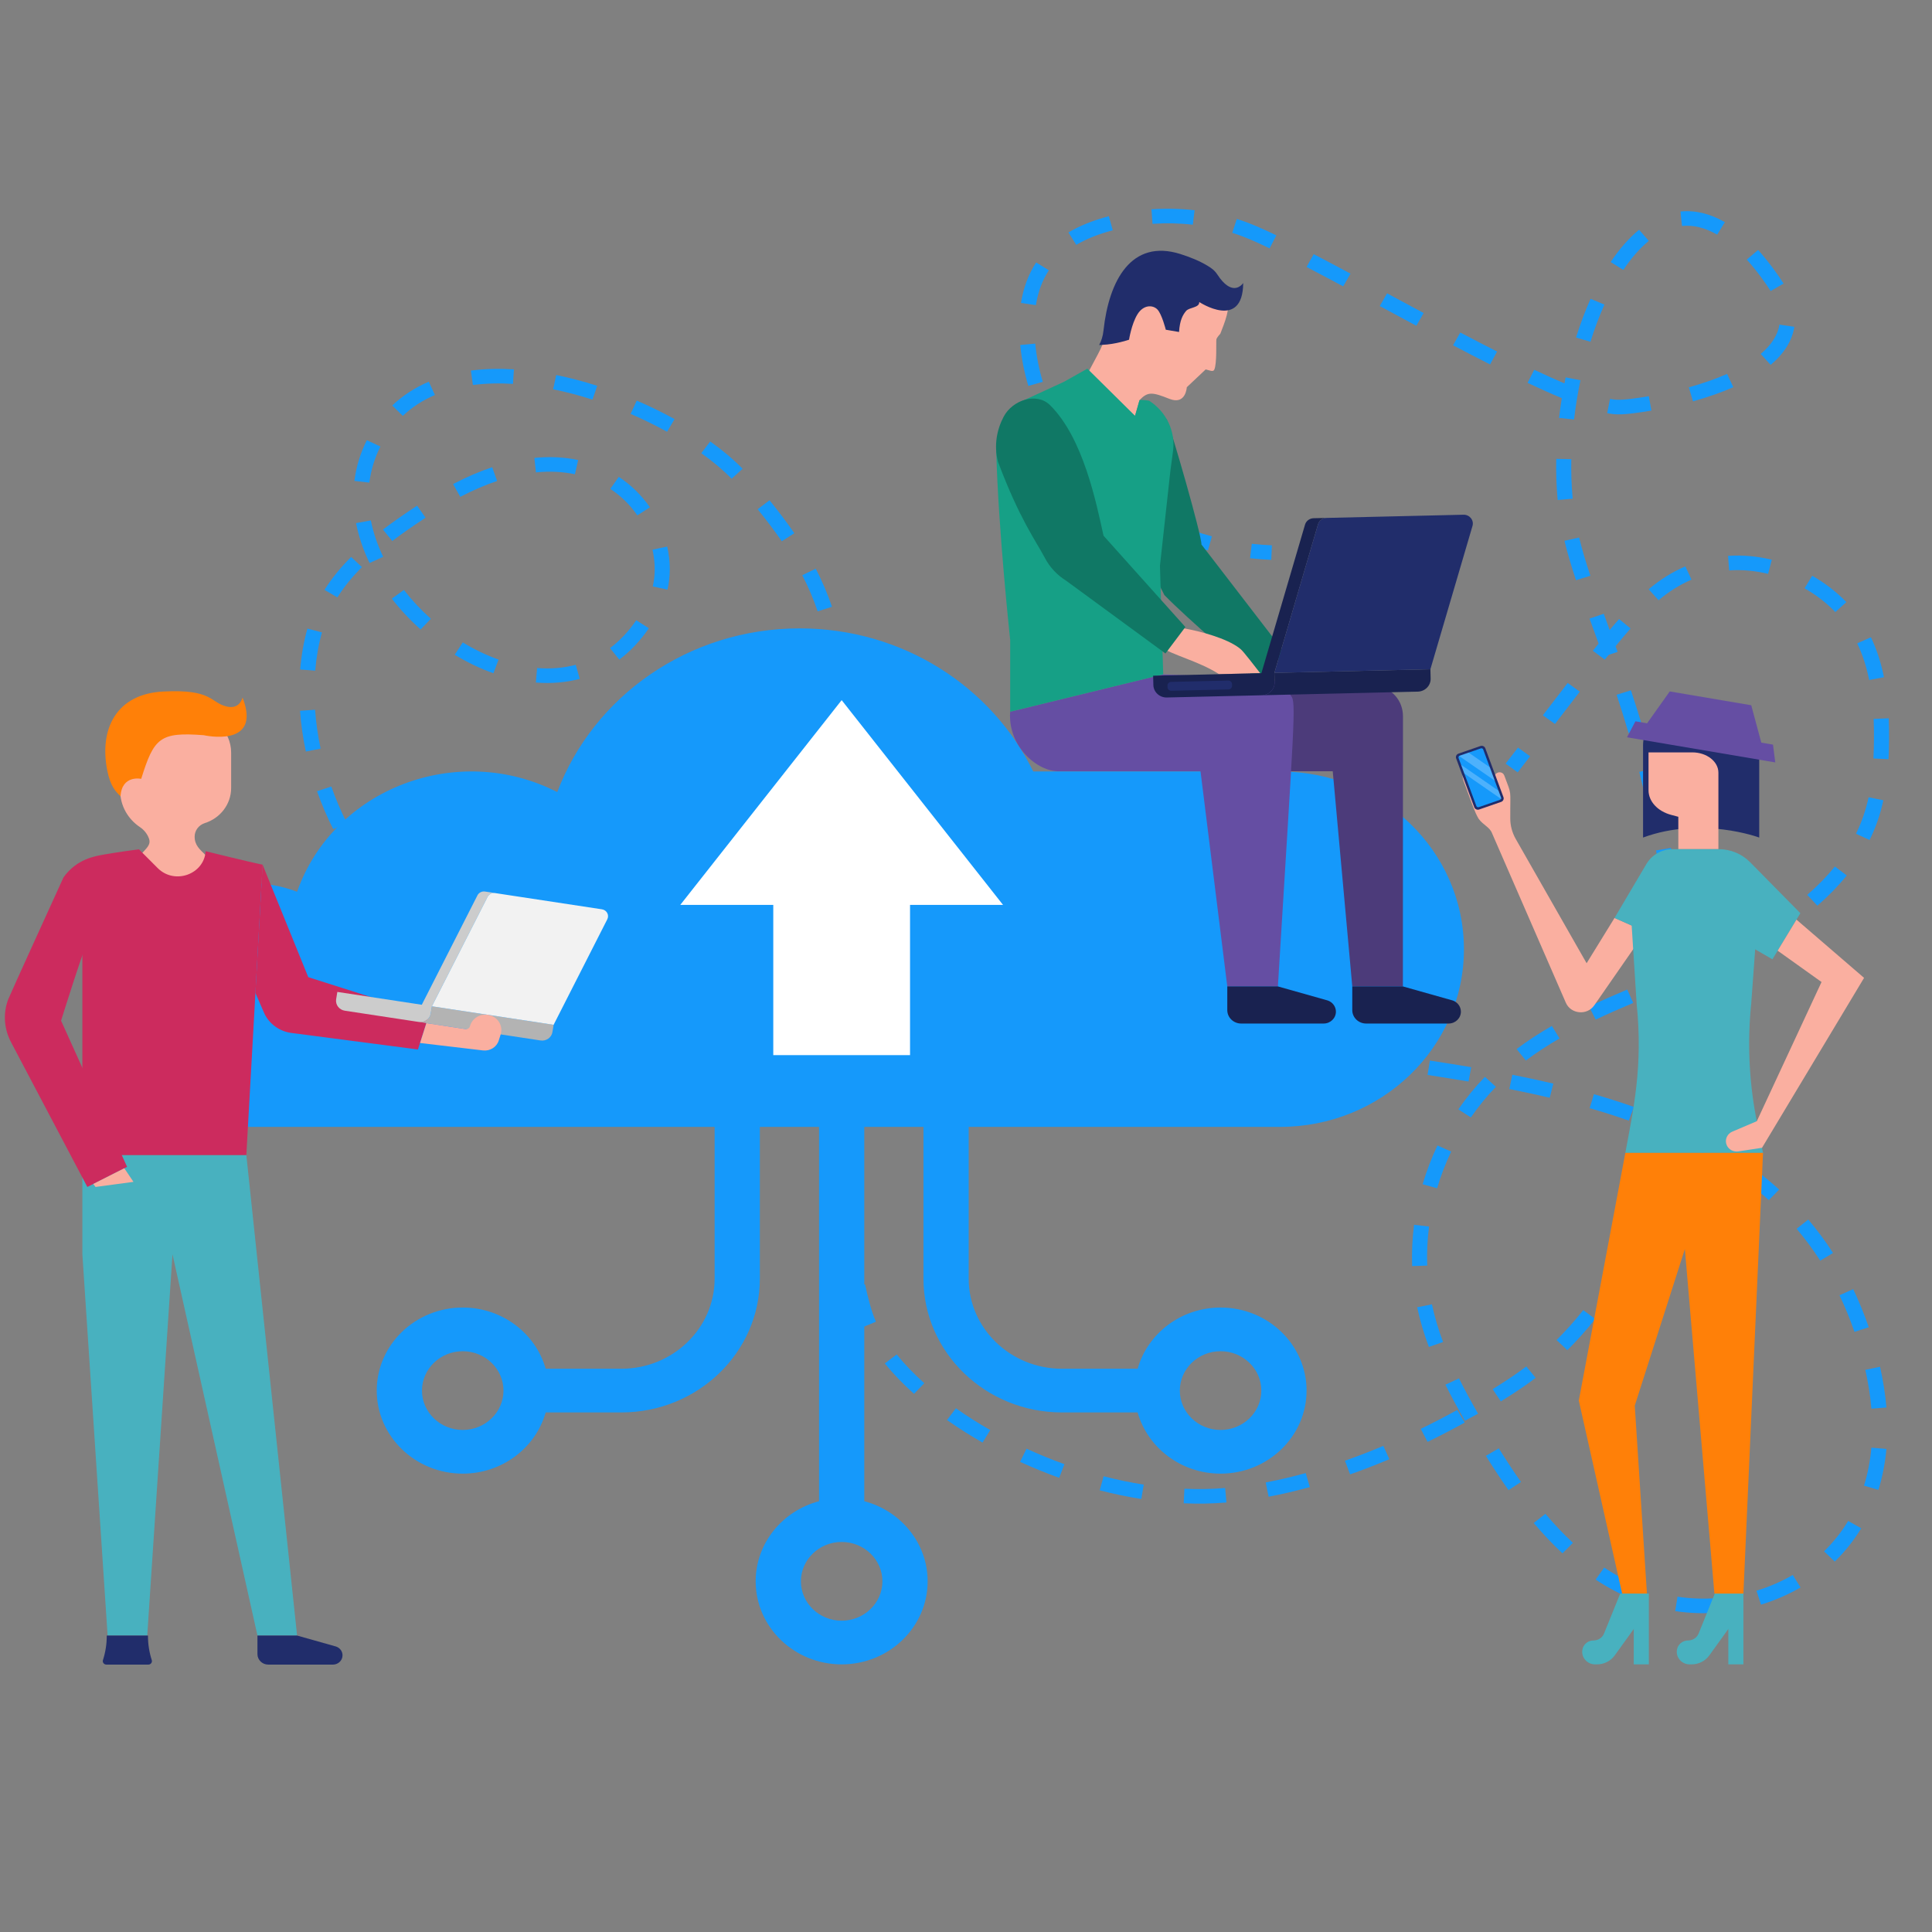 <?xml version="1.0" encoding="UTF-8" standalone="no"?><!DOCTYPE svg PUBLIC "-//W3C//DTD SVG 1.1//EN" "http://www.w3.org/Graphics/SVG/1.1/DTD/svg11.dtd"><svg width="100%" height="100%" viewBox="0 0 5000 5000" version="1.1" xmlns="http://www.w3.org/2000/svg" xmlns:xlink="http://www.w3.org/1999/xlink" xml:space="preserve" xmlns:serif="http://www.serif.com/" style="fill-rule:evenodd;clip-rule:evenodd;stroke-linejoin:round;stroke-miterlimit:2;"><rect x="0" y="0" width="5000" height="5000" fill="#808080" stroke="none"/><g id="cloud"><g><g><path d="M3158.854,3383.88c-102.446,0 -188.893,67.239 -214.663,158.409l-195.878,0c-133.075,0 -241.345,-104.574 -241.345,-233.116l0,-865.424l-117.07,0l0,865.424c0,190.891 160.786,346.195 358.415,346.195l195.878,0c25.77,91.17 112.217,158.404 214.663,158.404c122.704,0 222.531,-96.423 222.531,-214.944c0,-118.525 -99.822,-214.948 -222.531,-214.948Zm0,316.814c-58.15,0 -105.461,-45.698 -105.461,-101.865c0,-56.172 47.311,-101.87 105.461,-101.87c58.15,0 105.461,45.698 105.461,101.87c0,56.167 -47.311,101.865 -105.461,101.865Z" style="fill:#1599fb;fill-rule:nonzero;"/><path d="M1966.49,2443.748l-117.07,0l0,865.424c0,128.537 -108.265,233.116 -241.34,233.116l-195.873,0c-25.77,-91.174 -112.217,-158.409 -214.667,-158.409c-122.704,0 -222.531,96.428 -222.531,214.948c0,118.521 99.827,214.944 222.531,214.944c102.446,0 188.897,-67.235 214.667,-158.404l195.873,0c197.629,0 358.41,-155.304 358.41,-346.195l0,-865.424Zm-768.95,1256.945c-58.15,0 -105.461,-45.698 -105.461,-101.865c0,-56.172 47.311,-101.87 105.461,-101.87c58.155,0 105.465,45.698 105.465,101.87c0,56.167 -47.311,101.865 -105.465,101.865Z" style="fill:#1599fb;fill-rule:nonzero;"/><path d="M2236.732,3885.101l0,-1473.368l-117.07,0l0,1473.368c-94.388,24.891 -163.996,108.391 -163.996,207.344c0,118.521 99.827,214.944 222.531,214.944c122.704,0 222.531,-96.423 222.531,-214.944c0,-98.953 -69.603,-182.452 -163.996,-207.344Zm-58.535,309.209c-58.15,0 -105.461,-45.698 -105.461,-101.865c0,-56.167 47.311,-101.865 105.461,-101.865c58.15,0 105.461,45.698 105.461,101.865c0,56.167 -47.311,101.865 -105.461,101.865Z" style="fill:#1599fb;fill-rule:nonzero;"/></g><path d="M3312.494,1996.578l-638.49,0c-106.826,-218.859 -337.269,-370.337 -604.379,-370.337c-288.305,0 -533.932,176.455 -627.461,423.649c-256.51,-131.317 -578.302,-11.063 -673.367,257.98c-213.272,-81.242 -446.003,70.721 -446.003,293.336c0,174.085 146.103,315.207 326.333,315.207l2663.368,0c262.544,0 476.148,-205.502 476.148,-459.915c-0,-254.008 -213.18,-459.919 -476.148,-459.919Z" style="fill:#1599fb;fill-rule:nonzero;"/><g><g><g><path d="M3290.026,1448.91c-18.317,-0.759 -36.789,-2.167 -54.906,-4.198l4.497,-37.443c17.175,1.922 34.702,3.265 52.077,3.986l-1.668,37.655Z" style="fill:#1599fb;fill-rule:nonzero;"/></g><g><path d="M3063.442,3890.515l1.78,-37.655c35.609,1.574 69.13,1.032 105.461,-1.951l3.307,37.556c-38.633,3.166 -73.735,3.666 -110.548,2.05Zm-109.724,-11.148c-35.472,-5.56 -71.701,-13.103 -107.665,-22.432l10.117,-36.407c34.697,8.999 69.618,16.274 103.797,21.631l-6.249,37.208Zm329.43,-5.857l-7.478,-36.996c33.502,-6.323 68.325,-14.455 103.505,-24.185l10.736,36.237c-36.248,10.026 -72.164,18.413 -106.763,24.943Zm-541.942,-48.93c-34.102,-12.217 -68.169,-26.116 -101.261,-41.316l16.761,-34.041c32.053,14.719 65.047,28.185 98.066,40.016l-13.565,35.342Zm752.868,-8.83l-13.375,-35.412c32.633,-11.496 66.057,-24.439 99.329,-38.447l15.595,34.555c-33.999,14.323 -68.169,27.539 -101.549,39.304Zm-951.219,-82.326c-32.145,-18.347 -63.096,-38.004 -91.998,-58.419l23.038,-30.423c27.877,19.695 57.759,38.668 88.817,56.398l-19.858,32.444Zm1151.672,-1.861l-17.551,-33.664c31.643,-15.398 63.408,-31.879 94.407,-48.991l19.37,32.722c-31.594,17.447 -63.974,34.249 -96.227,49.934Zm189.6,-104.701l-21.141,-31.686c46.101,-28.694 68.549,-44.751 87.037,-58.876l24.219,29.556c-19.497,14.908 -43.018,31.695 -90.115,61.006Zm-1518.618,-19.572c-28.814,-25.829 -54.267,-52.313 -75.661,-78.717l30.736,-23.228c20.121,24.835 44.17,49.839 71.466,74.316l-26.541,27.629Zm1690.789,-113.05l-27.955,-26.3c24.17,-23.973 47.418,-50 69.096,-77.374l30.994,22.903c-22.614,28.557 -46.882,55.734 -72.135,80.771Zm-1825.22,-58.735c-13.458,-30.107 -23.175,-70.34 -30.609,-103.915l38.16,-7.878c7.414,33.49 16.57,70.66 28.272,96.847l-35.823,14.945Zm1959.402,-110.087l-33.404,-19.492c18.039,-28.84 34.921,-59.244 50.179,-90.369l35.267,16.133c-15.809,32.265 -33.326,63.8 -52.043,93.728Zm-2009.405,-97.785c-5.205,-33.184 -9.897,-68.323 -13.946,-104.447l38.794,-4.057c3.99,35.596 8.61,70.203 13.736,102.854l-38.584,5.649Zm2103.686,-94.063l-36.706,-12.801c12.127,-32.449 22.434,-64.771 31.497,-98.143l37.745,9.56c-9.453,34.833 -20.18,68.328 -32.536,101.384Zm-2127.353,-115.161c-2.576,-34.687 -4.575,-70.01 -5.941,-104.994l38.994,-1.418c1.346,34.555 3.327,69.449 5.873,103.717l-38.926,2.695Zm2183.391,-89.719l-38.414,-6.625c6.102,-33.019 11.127,-67.376 14.936,-102.105l38.804,3.967c-3.902,35.615 -9.053,70.867 -15.326,104.763Zm-2191.566,-120.405c-0.054,-34.814 0.322,-67.334 1.663,-105.182l38.999,1.291c-1.327,37.471 -1.693,69.614 -1.639,103.778l-39.023,0.113Zm2214.887,-89.737l-38.984,-1.602c1.419,-32.279 2.005,-66.702 1.537,-103.434l39.023,-0.462c0.439,35.097 -0.02,70.118 -1.576,105.498Zm-2168.328,-117.687l-38.911,-2.893c2.878,-36.096 6.6,-71.395 11.068,-104.918l38.706,4.815c-4.38,32.882 -8.039,67.536 -10.863,102.996Zm2126.973,-90.868c-2.229,-36.199 -5.078,-69.19 -8.561,-103.415l38.833,-3.699c3.595,35.087 6.522,69.807 8.683,104.876l-38.955,2.238Zm-20.882,-206.543c-4.732,-34.456 -10.102,-68.987 -15.965,-102.628l38.482,-6.262c5.946,34.074 11.385,69.049 16.165,103.943l-38.682,4.947Zm-35.75,-204.606c-7.214,-33.74 -15.19,-67.786 -23.692,-101.187l37.887,-9.004c8.624,33.858 16.702,68.361 24.019,102.562l-38.214,7.628Zm-51.267,-201.469c-9.619,-32.595 -19.819,-65.096 -31.189,-99.368l37.165,-11.501c11.497,34.663 21.819,67.55 31.55,100.541l-37.526,10.328Zm-65.335,-198.01c-10.458,-29.188 -19.731,-54.452 -35.809,-98.454l36.814,-12.514c17.112,46.862 25.721,70.302 35.877,98.638l-36.882,12.33Zm-70.842,-197.803c-13.029,-39.121 -22.512,-71.518 -29.843,-101.964l38.014,-8.537c7.078,29.405 16.287,60.85 28.975,98.958l-37.145,11.543Zm-952.584,-77.153c-35.838,-9.447 -71.023,-21.631 -104.573,-36.213l16.004,-34.376c31.711,13.777 64.964,25.292 98.851,34.225l-10.283,36.364Zm-202.024,-87.989c-31.077,-19.831 -60.515,-42.188 -87.5,-66.448l26.59,-27.586c25.404,22.847 53.135,43.903 82.422,62.584l-21.512,31.45Zm1107.166,-42.405c-3.346,-35.361 -4.439,-71.536 -3.732,-106.464l39.014,0.726c-0.659,33.547 0.327,68.022 3.576,102.303l-38.858,3.435Zm-1269.435,-103.811c-22.614,-28.774 -42.56,-59.47 -59.272,-91.231l34.784,-17.08c15.668,29.763 34.36,58.537 55.574,85.52l-31.087,22.79Zm1311.804,-104.471l-38.775,-4.207c1.976,-17.004 4.351,-34.074 7.097,-51.093c-26.272,-10.922 -55.994,-24.218 -88.544,-39.601l17.161,-33.858c28.468,13.456 54.681,25.264 78.208,35.229c1.019,-5.206 2.073,-10.403 3.161,-15.581l38.243,7.491c-7.034,33.49 -12.6,67.682 -16.551,101.62Zm85.734,-16.434l7.468,-36.996c13.59,2.558 26.033,5.626 100.349,-6.888l6.707,37.132c-75.037,12.641 -91.817,11.035 -114.524,6.752Zm222.101,-30.635l-10.814,-36.218c36.482,-10.163 69.798,-21.848 99.012,-34.729l16.204,34.286c-30.95,13.654 -66.076,25.985 -104.402,36.661Zm-1720.091,-39.884c-10.463,-34.574 -17.531,-70.217 -21.014,-105.931l38.853,-3.534c3.249,33.339 9.849,66.613 19.614,98.892l-37.453,10.573Zm1921.042,-54.433l-25.658,-28.397c27.95,-23.567 44.243,-49.076 48.418,-75.819l38.584,5.616c-5.59,35.822 -26.229,68.992 -61.345,98.6Zm-726.088,-1.206c-29.35,-14.865 -60.681,-31.068 -95.797,-49.528l18.658,-33.104c34.936,18.366 66.096,34.48 95.256,49.255l-18.117,33.377Zm259.749,-58.693l-37.345,-10.922c11.102,-35.427 23.799,-69.148 37.726,-100.235l35.814,14.974c-13.341,29.768 -25.516,62.132 -36.194,96.183Zm-450.603,-41.377c-31.809,-17.056 -63.53,-34.173 -94.705,-51.003l19.034,-32.901c31.146,16.806 62.832,33.909 94.612,50.951l-18.941,32.953Zm-984.574,-53.326l-38.575,-5.701c6.283,-39.667 19.502,-74.929 39.282,-104.815l32.877,20.307c-16.829,25.424 -28.126,55.776 -33.584,90.209Zm1901.515,-36.506c-11.678,-18.776 -36.711,-53.769 -61.798,-81.459l29.365,-24.821c26.165,28.873 52.984,66.033 65.906,86.906l-33.472,19.374Zm-1106.239,-12.104c-37.755,-20.232 -67.886,-36.19 -94.822,-50.226l18.521,-33.174c27.082,14.107 57.34,30.135 95.232,50.438l-18.931,32.962Zm724.951,-42.522l-32.775,-20.458c22.907,-34.253 47.662,-62.344 73.579,-83.499l25.19,28.788c-22.97,18.748 -45.174,44.039 -65.993,75.169Zm-915.317,-55.861c-33.111,-15.897 -65.413,-30.597 -96.758,-40.166l11.785,-35.935c33.897,10.389 67.091,25.429 102.344,42.348l-17.37,33.754Zm-500.362,-9.065l-20.39,-32.138c29.36,-17.376 64.574,-31.488 104.675,-41.938l10.166,36.392c-36.492,9.508 -68.271,22.192 -94.451,37.683Zm1658.561,-26.413c-30.809,-17.805 -61.281,-25.391 -91.007,-22.451l-3.956,-37.5c38.126,-3.741 76.9,5.593 114.997,27.605l-20.034,32.345Zm-1356.944,-25.758c-34.482,-3.882 -69.866,-4.622 -104.339,-2.233l-2.8,-37.599c36.901,-2.554 74.759,-1.757 111.656,2.389l-4.517,37.443Z" style="fill:#1599fb;fill-rule:nonzero;"/></g><g><path d="M2223.366,2397.131l-38.301,-7.223c3.566,-17.626 7.424,-34.927 11.483,-51.408l37.965,8.716c-3.932,15.991 -7.683,32.783 -11.146,49.915Z" style="fill:#1599fb;fill-rule:nonzero;"/></g></g><g><g><path d="M1103.547,2433.01c-14.497,-10.686 -28.809,-22.017 -42.545,-33.679l25.765,-28.312c13.063,11.091 26.672,21.867 40.453,32.025l-23.673,29.966Z" style="fill:#1599fb;fill-rule:nonzero;"/></g><g><path d="M983.311,2323.607c-23.829,-26.625 -46.179,-55.234 -66.428,-85.035l32.628,-20.679c19.307,28.416 40.609,55.691 63.32,81.068l-29.521,24.646Zm1204.558,-126.323l-38.901,-2.982c2.976,-36.265 5.458,-71.061 7.375,-103.425l38.96,2.153c-1.932,32.642 -4.434,67.72 -7.434,104.254Zm-1325.423,-51.258c-16.014,-31.752 -30.131,-64.851 -41.965,-98.374l36.936,-12.161c11.312,32.044 24.804,63.682 40.111,94.025l-35.082,16.509Zm1337.452,-157.575l-39.009,-0.971c0.902,-33.848 1.176,-68.61 0.468,-103.208l39.014,-0.749c0.712,34.498 0.463,69.831 -0.473,104.928Zm-1408.367,-43.46c-7.483,-35.172 -12.556,-70.679 -15.068,-105.531l38.926,-2.624c2.395,33.189 7.229,67.023 14.365,100.565l-38.223,7.59Zm1364.374,-163.304c-3.288,-36.331 -7.878,-69.44 -14.034,-101.215l38.355,-6.935c6.395,32.995 11.156,67.301 14.551,104.871l-38.872,3.279Zm-769.106,-15.284l3.215,-37.566c35.062,2.808 68.803,-0.024 99.973,-8.335l10.385,36.336c-34.37,9.169 -72.457,12.853 -113.573,9.565Zm-109.87,-24.057c-33.897,-11.996 -67.574,-28.095 -100.1,-47.861l20.78,-31.907c30.209,18.356 61.413,33.283 92.744,44.374l-13.424,35.394Zm-461.173,-6.676l-38.897,-3.034c3.102,-37.095 9.39,-72.714 18.692,-105.884l37.667,9.857c-8.678,30.941 -14.551,64.271 -17.463,99.062Zm786.994,-28.614l-23.96,-29.754c25.297,-19.007 48.14,-43.276 67.896,-72.125l32.545,20.797c-22.102,32.275 -47.833,59.555 -76.481,81.082Zm-514.157,-77.977c-27.487,-24.51 -52.574,-51.342 -74.569,-79.749l31.248,-22.573c20.57,26.569 44.052,51.677 69.788,74.627l-26.468,27.695Zm1027.475,-46.942c-10.951,-32.293 -23.975,-62.886 -39.818,-93.53l34.911,-16.839c16.707,32.312 30.438,64.573 41.989,98.633l-37.082,11.737Zm-1242.904,-36.063l-33.365,-19.548c18.39,-29.269 40.926,-57.109 68.905,-85.106l28.077,26.178c-25.946,25.956 -46.755,51.63 -63.618,78.477Zm854.26,-20.104l-38.058,-8.335c6.668,-28.411 6.961,-61.039 -0.737,-95.085l38.121,-8.043c8.892,39.309 8.634,77.553 0.673,111.463Zm-770.999,-68.959c-16.473,-34.051 -28.238,-68.757 -34.975,-103.161l38.34,-7.001c6.132,31.309 16.892,63.004 31.989,94.209l-35.355,15.954Zm1066.816,-56.172c-17.746,-25.815 -38.165,-52.94 -62.428,-82.934l30.75,-23.209c24.882,30.762 45.882,58.664 64.184,85.29l-32.506,20.854Zm-1008.061,-0.721l-24.107,-29.641c24.829,-18.842 52.906,-38.484 88.349,-61.816l21.975,31.148c-34.702,22.837 -62.096,42.004 -86.217,60.309Zm634.266,-66.335c-18.878,-27.318 -42.414,-50.377 -69.959,-68.53l21.995,-31.134c31.702,20.891 58.759,47.385 80.427,78.745l-32.463,20.92Zm-458.281,-47.903l-18.58,-33.146c34.228,-17.899 68.276,-32.567 101.197,-43.587l12.78,35.615c-30.921,10.351 -63.018,24.185 -95.397,41.118Zm-235.228,-36.84l-38.74,-4.518c4.566,-36.543 15.395,-71.984 32.18,-105.342l35.097,16.477c-14.887,29.584 -24.487,61.001 -28.536,93.384Zm937.453,-10.059c-21.277,-21.909 -47.677,-44.171 -78.471,-66.16l23.199,-30.31c32.677,23.337 60.852,47.116 83.734,70.679l-28.463,25.791Zm-405.482,-11.614c-31.502,-6.686 -65.628,-8.307 -100.939,-4.806l-3.985,-37.495c39.428,-3.915 77.749,-2.064 113.299,5.484l-8.375,36.817Zm238.511,-109.974c-30.165,-16.651 -61.93,-32.19 -94.417,-46.193l15.902,-34.423c33.663,14.507 66.598,30.621 97.88,47.889l-19.365,32.727Zm-683.899,-41.104l-27.385,-26.851c26.872,-25.575 58.72,-46.306 94.656,-61.623l15.756,34.48c-31.594,13.47 -59.53,31.634 -83.027,53.995Zm490.836,-42.089c-34.336,-10.987 -68.603,-19.973 -101.861,-26.705l8.01,-36.892c34.692,7.025 70.398,16.387 106.124,27.817l-12.273,35.78Zm-309.48,-37.792l-5.2,-37.358c37.053,-4.815 74.676,-5.418 111.387,-3.166l-2.478,37.618c-34.292,-2.111 -69.379,-1.555 -103.709,2.907Z" style="fill:#1599fb;fill-rule:nonzero;"/></g><g><path d="M2173.026,2354.185l-38.823,-3.812c1.839,-17.504 3.595,-34.659 5.258,-51.479l38.848,3.581c-1.673,16.896 -3.434,34.126 -5.283,51.71Z" style="fill:#1599fb;fill-rule:nonzero;"/></g></g><g><g><path d="M3927.745,1998.863l-31.248,-22.583c11.034,-14.238 21.721,-28.067 32.087,-41.495l31.287,22.522c-10.375,13.447 -21.087,27.299 -32.126,41.556Z" style="fill:#1599fb;fill-rule:nonzero;"/></g><g><path d="M4335.403,4169.513l6,-37.241c33.482,5.027 68.549,6.262 103.022,3.619l3.088,37.575c-37.877,2.902 -75.642,1.527 -112.109,-3.953Zm222.092,-16.769l-11.775,-35.935c33.111,-10.121 64.72,-23.86 93.944,-40.831l20.112,32.303c-31.843,18.493 -66.257,33.452 -102.28,44.463Zm-330.103,-12.976c-33.448,-13.536 -66.374,-30.965 -97.871,-51.804l22.058,-31.097c29.307,19.393 59.881,35.587 90.895,48.134l-15.083,34.767Zm520.879,-98.435l-27.697,-26.55c24.097,-23.45 45.135,-49.905 62.53,-78.613l33.677,19.04c-19.048,31.45 -42.101,60.422 -68.51,86.124Zm-704.567,-21.296c-25.019,-23.209 -50.067,-49.623 -74.442,-78.519l30.248,-23.808c23.38,27.709 47.34,52.987 71.222,75.131l-27.029,27.195Zm-139.704,-163.526c-19.034,-27.007 -38.194,-56.054 -58.569,-88.795l33.448,-19.417c19.99,32.124 38.755,60.582 57.379,87l-32.258,21.212Zm957.355,-0.744l-37.375,-10.851c9.634,-30.955 16.087,-64.05 19.18,-98.355l38.882,3.27c-3.332,36.873 -10.288,72.516 -20.687,105.936Zm-1070.206,-178.825c-19.799,-34.381 -36.292,-64.921 -50.438,-93.375l35.175,-16.316c13.805,27.766 29.955,57.651 49.369,91.372l-34.106,18.319Zm1052.001,-31.276c-2.707,-32.378 -8,-66.179 -15.726,-100.47l38.126,-8.014c8.097,35.926 13.648,71.404 16.497,105.451l-38.897,3.034Zm-1145.233,-159.785c-12.639,-33.834 -22.975,-68.238 -30.321,-102.732l38.233,-7.567c6.849,32.463 17.014,65.967 28.794,97.502l-36.706,12.797Zm1101.376,-39.083c-11.302,-32.793 -24.326,-64.667 -38.706,-94.736l35.433,-15.803c14.975,31.328 28.536,64.511 40.296,98.628l-37.023,11.911Zm-1144.711,-170.146c-1.278,-36.011 0.483,-71.843 5.01,-106.968l38.731,4.655c-4.336,33.617 -5.946,67.711 -4.736,101.017l-39.004,1.296Zm1056.177,-14.055c-18.521,-28.774 -39.092,-56.539 -61.145,-82.51l30.175,-23.902c23.126,27.233 44.701,56.341 64.12,86.505l-33.15,19.907Zm-132.977,-156.59c-25.112,-22.738 -52.413,-44.544 -81.154,-64.813l23.019,-30.442c30.014,21.174 58.555,43.969 84.822,67.758l-26.687,27.497Zm-858.528,-30.833l-37.526,-10.333c10.122,-34.291 23.048,-68.055 38.414,-100.353l35.462,15.746c-14.546,30.55 -26.775,62.49 -36.35,94.939Zm688.738,-89.422c-29.585,-16.415 -61.32,-32.119 -94.324,-46.678l16.214,-34.286c34.092,15.039 66.915,31.29 97.544,48.28l-19.434,32.684Zm-192.741,-85.586c-31.965,-11.313 -66.042,-22.182 -101.285,-32.308l11.127,-36.129c36.014,10.347 70.862,21.466 103.578,33.047l-13.419,35.389Zm-408.657,-8.278l-32.477,-20.896c20.658,-29.956 43.799,-58.245 68.788,-84.088l28.516,25.73c-23.536,24.34 -45.345,51.003 -64.828,79.254Zm204.121,-50.933c-32.931,-7.779 -68.13,-15.388 -104.602,-22.606l7.834,-36.93c36.955,7.317 72.637,15.025 106.041,22.917l-9.273,36.619Zm-210.087,-41.943c-32.794,-5.588 -67.51,-11.152 -106.134,-17.028l6.068,-37.231c38.862,5.908 73.808,11.515 106.836,17.141l-6.771,37.118Zm-212.697,-32.637c-25.975,-3.703 -36.828,-5.22 -106.807,-15.105l5.668,-37.292c72.154,10.196 83.31,11.76 106.831,15.11l-5.693,37.288Zm360.995,-21.692l-23.955,-29.754c27.809,-20.891 57.618,-40.459 91.12,-59.823l20.034,32.345c-32.126,18.568 -60.647,37.288 -87.198,57.232Zm-574.716,-8.938c-35.838,-5.39 -71.408,-10.969 -106.846,-16.976l6.746,-37.128c34.945,5.927 70.764,11.548 106.104,16.858l-6.005,37.245Zm-213.336,-36.322c-35.287,-6.841 -70.944,-14.182 -105.973,-21.829l8.605,-36.765c34.716,7.576 70.062,14.856 105.046,21.636l-7.678,36.958Zm-211.365,-46.122c-34.897,-8.476 -70.14,-17.475 -104.753,-26.743l10.424,-36.322c34.311,9.188 69.252,18.107 103.846,26.508l-9.517,36.557Zm1180.134,-14.573l-17.204,-33.829c28.765,-13.654 60.159,-27.61 98.797,-43.917l15.624,34.541c-38.092,16.081 -68.984,29.81 -97.217,43.205Zm-1388.953,-41.335c-34.443,-10.088 -69.198,-20.717 -103.305,-31.582l12.224,-35.799c33.814,10.775 68.266,21.306 102.407,31.309l-11.327,36.072Zm1585.197,-42.843l-15.322,-34.663c32.136,-13.249 65.945,-27.341 98.28,-41.688l16.302,34.249c-33.35,14.766 -65.398,28.142 -99.261,42.103Zm-1790.977,-22.715c-33.897,-11.68 -68.081,-23.911 -101.607,-36.35l13.995,-35.186c33.233,12.33 67.12,24.453 100.719,36.03l-13.107,35.507Zm1987.937,-66.759l-18.824,-33.019c32.37,-17.216 62.759,-35.215 90.339,-53.486l22.073,31.083c-28.624,18.964 -60.111,37.613 -93.588,55.423Zm-2190.215,-8.292c-33.238,-13.225 -66.774,-27.035 -99.68,-41.043l15.736,-34.489c32.619,13.88 65.862,27.572 98.807,40.685l-14.863,34.847Zm2370.727,-112.834l-26.112,-28.011c27.014,-23.492 51.052,-48.195 71.447,-73.421l30.755,23.2c-21.795,26.955 -47.394,53.274 -76.091,78.232Zm135.177,-170.023l-35.253,-16.166c15.234,-31.021 25.526,-61.628 32.638,-94.392l38.194,7.741c-7.946,36.581 -19.385,69.859 -35.58,102.817Zm48.896,-209.106l-38.975,-1.861c1.59,-31.13 1.888,-69.887 0.502,-102.468l38.989,-1.555c1.449,34.084 1.102,74.269 -0.517,105.884Zm-863.182,-91.189l-31.346,-22.456c22.097,-28.783 43.848,-57.142 64.301,-83.659l31.297,22.517c-18.687,24.222 -43.004,55.913 -64.252,83.598Zm813.174,-113.776c-7.122,-35.149 -17.243,-66.175 -30.95,-94.849l35.433,-15.793c15.024,31.441 26.087,65.265 33.819,103.406l-38.301,7.237Zm-684.192,-52.779l-30.965,-22.946c26.853,-33.801 48.418,-59.875 67.871,-82.053l29.775,24.364c-19.034,21.706 -40.223,47.328 -66.681,80.635Zm596.628,-123.124c-23.019,-23.812 -49.813,-44.468 -79.652,-61.392l19.76,-32.501c33.087,18.766 62.832,41.707 88.417,68.177l-28.526,25.716Zm-457.451,-30.503l-25.658,-28.402c30.033,-25.315 60.179,-44.162 94.856,-59.31l16.082,34.343c-31.102,13.584 -58.203,30.545 -85.281,53.368Zm283.471,-68.309c-32.38,-7.845 -66.564,-11.298 -100.861,-8.947l-2.751,-37.599c38.545,-2.643 76.856,1.206 113.104,9.984l-9.492,36.562Z" style="fill:#1599fb;fill-rule:nonzero;"/></g><g><path d="M2131.881,2371.279c-16.234,-7.378 -32.594,-14.931 -48.628,-22.456l17.043,-33.905c15.892,7.454 32.111,14.941 48.199,22.258l-16.614,34.103Z" style="fill:#1599fb;fill-rule:nonzero;"/></g></g></g><path d="M2595.786,2341.803l-417.589,-529.84l-417.584,529.84l240.618,0l0,388.882l353.937,0l0,-388.882l240.618,0Z" style="fill:#fff;fill-rule:nonzero;"/></g></g><g id="people"><g><path d="M3630.89,1854.085l-0.224,698.77l-130.962,0l-50.579,-556.894l-270.432,0l0,-234.963c85.242,5.272 380.161,12.533 385.248,13.508c37.672,6.997 66.964,37.782 66.949,79.579Z" style="fill:#4c3b7a;fill-rule:nonzero;"/><path d="M3307.191,2552.855l-130.962,0l-69.31,-556.757c-8.668,-0.221 23.707,-0.132 -365.595,-0.132c-55.667,2.083 -133.757,-64.003 -127.016,-153.999l396.092,-96.687l257.335,10.229c30.619,0.575 59.652,18.225 73.227,45.575c14.258,13.777 8.185,64.61 -33.77,751.771Z" style="fill:#654ea3;fill-rule:nonzero;"/><g><path d="M3148.049,878.216c1.259,-5.258 10.161,-14.568 10.161,-14.568c21.556,-56.464 65.145,-146.663 -105.197,-200.413c-147.26,-46.471 -182.771,117.253 -190.849,192.234c-3.976,36.906 -15.556,49.943 -54.335,124.349l129.621,96.31l11.541,-40.36c21.575,-23.544 34.706,-20.434 77.383,-3.557c42.828,16.938 45.043,-30.079 45.043,-30.079l48.901,-46.127c10.336,2.502 19.063,7.034 22.048,1.027c7.605,-15.327 4.419,-73.558 5.683,-78.816Z" style="fill:#faafa0;fill-rule:nonzero;"/><path d="M3103.655,781.623c0.722,15.195 -25.916,13.438 -34.063,23.125c-8.531,10.135 -16.317,23.94 -18.204,54.424l-34.321,-5.833c0,0 -10.044,-40.082 -21.595,-52.28c-11.907,-12.528 -36.238,-12.816 -51.725,12.311c-15.478,25.099 -21.795,65.788 -21.795,65.788c0,0 -35.028,12.161 -69.588,13.31l-0.01,0.028l-7.722,0.335c5.59,-10.446 9.561,-22.074 11.273,-37.999c13.863,-128.585 71.866,-237.517 199.058,-197.365c25.526,8.062 50.047,18.012 70.832,30.743c8.985,5.503 17.331,11.016 24.716,22.3c9.19,14.045 17.619,22.889 25.17,28.138c26.063,18.159 41.711,-6.205 41.711,-6.205c-0.966,123.722 -113.738,49.18 -113.738,49.18Z" style="fill:#212d6b;fill-rule:nonzero;"/></g><path d="M3326.235,1690.983l-76.003,66.231c-44.54,-45.439 -166.639,-145.683 -236.896,-217.3c-29.399,-58.429 -56.974,-113.201 -75.632,-150.22c-1.351,-11.393 81.149,-305.85 81.149,-305.85c11.585,24.981 91.202,301.378 90.456,325.243l216.926,281.896Z" style="fill:#107865;fill-rule:nonzero;"/><path d="M2973.761,1036.96c0,0 -20.292,-3.326 -24.775,-1.201l-11.541,40.36l-123.402,-122.04l-61.042,34.263l-0.024,-0.014l-1.18,0.556l-116.251,53.533l-57.179,126.813c5.034,199.735 35.926,486.691 35.926,486.691l0,186.029l396.102,-96.654l-8.449,-281.246l27.136,-246.804l6.634,-49.255c6.941,-51.517 -17.097,-102.355 -61.954,-131.03Z" style="fill:#16a086;fill-rule:nonzero;"/><path d="M3261.446,1742.264l-106.656,2.478c-0.78,-0.532 -1.468,-1.018 -2.107,-1.418c-51.267,-32.331 -117.065,-47.479 -150.128,-69.539l0.824,-1.418c-3.532,-0.928 -7.063,-1.903 -10.595,-2.968l15.453,-62.537c20.224,7.086 38.058,13.376 53.925,19.044c45.535,7.751 112.387,26.352 144.669,50.89c6.697,5.103 8.531,5.988 54.613,65.468Z" style="fill:#faafa0;fill-rule:nonzero;"/><path d="M3067.729,1622.764l-51.545,68.446l-256.847,-188.215c-23.419,-14.592 -42.448,-34.861 -55.086,-58.853c-23.692,-44.916 -65.93,-101.055 -121.153,-248.368c-11.795,-43.022 -2.771,-85.228 14.531,-117.673c22.712,-42.73 85.227,-63.847 119.968,-29.476c85.905,85.002 119.46,252.288 138.352,337.808l211.78,236.33Z" style="fill:#107865;fill-rule:nonzero;"/><path d="M3701.878,1731.979l0.605,24.222c0.454,18.187 -14.448,33.297 -33.282,33.735l-403.775,9.423c18.853,-0.438 33.736,-15.548 33.282,-33.735l-0.605,-24.222l403.775,-9.423Z" style="fill:#192250;fill-rule:nonzero;"/><path d="M3433.212,1340.364c-10.361,0.24 -19.346,6.954 -22.18,16.59l-112.929,384.453l0.605,24.222c0.454,18.187 -14.424,33.297 -33.282,33.735l-245.579,5.729c-18.829,0.438 -34.472,-13.956 -34.926,-32.147l-0.605,-24.222l280.188,-6.54l112.904,-384.453c2.834,-9.635 11.824,-16.345 22.18,-16.59l33.623,-0.777Z" style="fill:#192250;fill-rule:nonzero;"/><path d="M3433.202,1340.359l354.269,-8.264c15.926,-0.372 27.668,14.262 23.321,29.066l-108.919,370.827l-403.765,9.423l112.919,-384.449c2.829,-9.635 11.819,-16.363 22.175,-16.604Z" style="fill:#212d6b;fill-rule:nonzero;"/><path d="M3179.273,1784.264l-147.933,3.454c-5.263,0.123 -9.634,-3.897 -9.761,-8.98l-0.112,-4.561c-0.127,-5.084 4.034,-9.305 9.297,-9.428l147.933,-3.454c5.263,-0.123 9.634,3.897 9.761,8.98l0.112,4.561c0.127,5.084 -4.034,9.305 -9.297,9.428Z" style="fill:#212d6b;fill-rule:nonzero;"/><path d="M3457.334,2618.191c0,16.962 -14.234,30.71 -31.794,30.71l-213.414,0c-19.824,0 -35.897,-15.525 -35.897,-34.673l0,-61.373l130.962,0l128.938,36.378c12.707,4.335 21.204,15.939 21.204,28.958Z" style="fill:#192250;fill-rule:nonzero;"/><path d="M3780.788,2618.191c0,16.962 -14.234,30.71 -31.794,30.71l-213.414,0c-19.824,0 -35.897,-15.525 -35.897,-34.673l0,-61.373l130.962,0l128.938,36.378c12.702,4.335 21.204,15.939 21.204,28.958Z" style="fill:#192250;fill-rule:nonzero;"/></g><g><g><path d="M598.19,1947.738l0,91.631c0,42.287 -28.497,78.189 -67.94,90.722c-15.912,5.032 -26.507,19.252 -26.507,35.092c0,22.597 13.429,33 28.219,47.757l0,63.183l-169,0l0,-63.183c16.609,-18.14 28.287,-26.715 22.521,-42.862c-4.229,-11.821 -12.414,-22.225 -23.395,-29.589c-30.843,-20.67 -51.052,-55.088 -51.052,-94.096l0,-85.082c0,-63.192 53.008,-114.398 118.436,-114.398l64.34,0c57.662,0 104.378,45.128 104.378,100.824Z" style="fill:#faafa0;fill-rule:nonzero;"/><path d="M311.973,2060.868c-11.985,-12.081 -26.185,-24.783 -34.58,-67.894c-20.77,-106.628 23.716,-197.205 145.128,-203.33c127.665,-6.422 120.446,27.799 163.288,38.621c32.726,8.302 40.657,-18.366 41.706,-22.62c0.044,-0.17 0.288,-0.155 0.351,0.005c50.974,131.6 -100.471,97.073 -100.568,97.05c-113.753,-8.735 -128.772,6.907 -161.859,112.928c0,0.005 -50.257,-10.987 -53.467,45.241Z" style="fill:#ff8008;fill-rule:nonzero;"/></g><path d="M637.521,2989.216l131.333,1243.545l-102.578,0l-219.887,-986.696l-65.315,986.696l-102.578,0l-65.33,-986.696l0,-256.849l424.355,0Z" style="fill:#48b1bf;fill-rule:nonzero;"/><path d="M886.456,4283.934c0,13.287 -11.151,24.053 -24.902,24.053l-167.161,0c-15.526,0 -28.116,-12.161 -28.116,-27.158l0,-48.073l102.578,0l100.992,28.496c9.951,3.397 16.609,12.486 16.609,22.682Z" style="fill:#212d6b;fill-rule:nonzero;"/><path d="M532.241,2202.933c-4.268,60.356 -80.583,87.245 -124.085,43.724l-48.691,-48.723c-55.95,7.43 -88.042,13.23 -88.042,13.23l-58.262,201.209l0,576.814l424.359,0l42.116,-751.431c-31.648,-6.144 -147.396,-34.824 -147.396,-34.824Z" style="fill:#cc2b5e;fill-rule:nonzero;"/><path d="M1109.713,2628.156l-28.077,87.895l-325.547,-42.541c-31.96,-3.586 -59.53,-23.308 -72.418,-51.776l-22.643,-52.12l18.6,-331.848l118.163,291.116l311.923,99.274Z" style="fill:#cc2b5e;fill-rule:nonzero;"/><path d="M275.33,4307.982l108.568,0c6.273,0 10.751,-5.871 8.892,-11.661l-0.068,-0.203c-6.468,-20.123 -9.756,-41.071 -9.756,-62.137l0,-1.216l-106.685,0l0,1.135c0,21.122 -3.302,42.117 -9.8,62.283l-0.044,0.132c-1.863,5.791 2.615,11.666 8.892,11.666Z" style="fill:#212d6b;fill-rule:nonzero;"/><g><path d="M1432.768,2652.161l-3.078,18.894c-2.312,14.187 -16.102,23.888 -30.789,21.655l-314.977,-47.889c14.707,2.238 28.477,-7.463 30.789,-21.65l3.078,-18.894l314.977,47.884Z" style="fill:#b3b3b3;fill-rule:nonzero;"/><path d="M1281.499,2311.272c-8.083,-1.23 -16.043,2.756 -19.658,9.852l-144.05,283.149l-3.078,18.894c-2.312,14.187 -16.082,23.888 -30.789,21.65l-191.571,-29.127c-14.687,-2.233 -24.726,-15.553 -22.414,-29.74l3.078,-18.894l218.57,33.231l144.03,-283.149c3.615,-7.096 11.575,-11.082 19.658,-9.852l26.224,3.986Z" style="fill:#ccc;fill-rule:nonzero;"/><path d="M1281.494,2311.272l276.359,42.018c12.424,1.889 19.399,14.86 13.853,25.763l-138.938,273.118l-314.967,-47.889l144.04,-283.149c3.605,-7.096 11.57,-11.091 19.653,-9.861Z" style="fill:#f2f2f2;fill-rule:nonzero;"/></g><path d="M1087.109,2699.263l162.859,19.242c18.229,2.153 35.428,-8.651 40.784,-25.622l4.936,-15.643c7.307,-23.134 -8.288,-47.182 -33.009,-50.933c-21.082,-3.209 -41.189,9.626 -46.404,29.622c-1.288,4.919 -6.244,8.076 -11.429,7.289l-101.378,-15.426l-16.361,51.47Z" style="fill:#faafa0;fill-rule:nonzero;"/><g><path d="M226.063,3071.825l102.822,-52.007l-170.82,-378.324c0,0 62.642,-202.722 86.359,-251.096c35.053,-71.489 69.837,-163.281 26.994,-179.234c-26.229,4.424 -72.847,11.817 -107.026,59.385c-4.819,10.563 -139.035,304.766 -143.352,316.267c-13.546,36.091 -10.551,76.06 7.483,110.271l197.541,374.738Z" style="fill:#cc2b5e;fill-rule:nonzero;"/><path d="M321.7,3023.451l23.721,35.219l-98.085,13.155l-5.985,-7.732l80.349,-40.642Z" style="fill:#faafa0;fill-rule:nonzero;"/></g></g><g><path d="M3787.627,2020.796c25.804,69.619 28.087,78.83 38.828,97.841c12.248,17.051 28.98,21.626 35.087,38.103c40.926,94.011 140.465,322.614 190.795,438.218c12.951,29.768 54.964,33.697 73.603,6.884c46.926,-67.602 117.09,-168.732 132.392,-190.801l-79.954,-35.394l-72.232,117.201l-183.39,-321.558c-9.205,-16.137 -14.097,-34.244 -14.185,-52.666c-0.376,-80.55 4.532,-57.722 -15.302,-111.189c-6.132,-16.335 -30.326,-7.567 -24.57,7.897l-7.79,-21.019c-7.478,-20.17 -30.955,-30.409 -51.769,-22.14c-19.473,7.736 -28.599,29.466 -21.512,48.624Z" style="fill:#faafa0;fill-rule:nonzero;"/><path d="M4552.856,1928.915l0,238.662c0,0 -149.777,-55.823 -300.651,0l0,-238.662c0,-64.601 67.301,-116.952 150.337,-116.952c83.017,0 150.313,52.355 150.313,116.952Z" style="fill:#212d6b;fill-rule:nonzero;"/><path d="M4193.055,4124.182l-41.843,103.42c-4.366,10.79 -15.131,17.89 -27.121,17.89c-12.444,0 -23.512,7.638 -27.546,19.007c-7.458,21.023 8.717,42.895 31.726,42.895l4.688,0c18.346,0 35.531,-8.679 45.999,-23.233l49.179,-68.38l0,91.613l39.048,0l0,-183.211l-74.13,0Z" style="fill:#48b1bf;fill-rule:nonzero;"/><path d="M4437.81,4124.182l-41.843,103.42c-4.366,10.79 -15.131,17.89 -27.121,17.89c-12.444,0 -23.512,7.638 -27.546,19.007c-7.458,21.023 8.717,42.895 31.726,42.895l4.683,0c18.346,0 35.531,-8.679 45.999,-23.233l49.179,-68.38l0,91.613l39.048,0l0,-183.211l-74.125,0Z" style="fill:#48b1bf;fill-rule:nonzero;"/><path d="M4447.215,1999.726l0,197.831l-103.724,0l0,-83.725l-18.56,-4.942c-35.028,-9.296 -58.559,-34.904 -58.559,-63.696l0,-98.044l113.26,0c37.336,0.005 67.584,23.535 67.584,52.577Z" style="fill:#faafa0;fill-rule:nonzero;"/><path d="M4397.689,2137.983c-0.034,0 -0.068,0.014 -0.102,0.014l0,-0.014l0.102,0Z" style="fill:#faafa0;fill-rule:nonzero;"/><g><path d="M4542.417,2456.908l44.584,25.81l72.33,-119.359l-130.031,-131.977c-21.277,-21.593 -50.813,-33.82 -81.676,-33.82l-118.372,0c-28.199,0 -54.247,14.62 -68.232,38.272c-55.272,93.497 -44.57,75.395 -82.642,139.812l44.384,19.657c0,0.033 12.844,201.845 12.844,201.869c16.795,164.473 -8.605,273.745 -29.219,386.498l356.283,0l-18.926,-96.616c-17.556,-95.994 -21.424,-193.209 -11.58,-289.882l10.253,-140.265Z" style="fill:#48b1bf;fill-rule:nonzero;"/><path d="M4824.2,2530.724l-264.105,439.749l-61.301,9.343c-1.488,0.217 -2.946,0.325 -4.4,0.325c-12.566,0 -23.809,-8.236 -26.951,-20.34c-3.307,-12.703 3.366,-25.838 15.761,-31.148l63.403,-27.007l167.498,-360.198l-113.543,-81.101l48.706,-80.371l174.932,150.748Z" style="fill:#faafa0;fill-rule:nonzero;"/></g><g><g><path d="M3828.08,2094.962l56.823,-19.662c5.175,-1.79 7.868,-7.294 6.014,-12.293l-46.891,-126.446c-1.854,-4.999 -7.551,-7.6 -12.726,-5.809l-56.823,19.662c-5.175,1.79 -7.868,7.294 -6.014,12.293l46.891,126.446c1.854,4.999 7.551,7.6 12.726,5.809Z" style="fill:#212d6b;fill-rule:nonzero;"/><path d="M3884.625,2063.978l-46.101,-124.311c-0.902,-2.431 -3.702,-3.708 -6.219,-2.836l-54.608,18.894c-2.517,0.872 -3.839,3.576 -2.937,6.007l46.101,124.311c0.902,2.431 3.702,3.708 6.219,2.841l54.608,-18.894c2.512,-0.872 3.839,-3.576 2.937,-6.012Z" style="fill:#1599fb;fill-rule:nonzero;"/><path d="M3775.974,1956.341l92.451,63.96l-12.844,-34.616l-54.842,-37.943l-24.765,8.599Z" style="fill:#fff;fill-opacity:0.24;fill-rule:nonzero;"/><path d="M3781.301,1979.372l8.317,22.437l95.705,66.212c0.283,-0.556 0.351,-1.173 0.141,-1.819l-7.375,-19.864l-96.788,-66.966Z" style="fill:#fff;fill-opacity:0.24;fill-rule:nonzero;"/></g></g><path d="M4210.665,1908.104l383.736,65.034l-5.888,-46.051l-30.253,-5.126l-26.072,-96.772l-210.882,-35.742l-58.623,82.416l-30.248,-5.126l-21.77,41.368Z" style="fill:#654ea3;fill-rule:nonzero;"/><path d="M4206.392,2983.666c193.239,0.009 113.485,0.009 356.283,0l-50.74,1140.516l-75.076,0l-76.447,-891.644l-129.655,405.25l31.482,486.394l-64.125,0l-112.178,-499.445l120.455,-641.071Z" style="fill:#ff8008;fill-rule:nonzero;"/></g></g></svg>